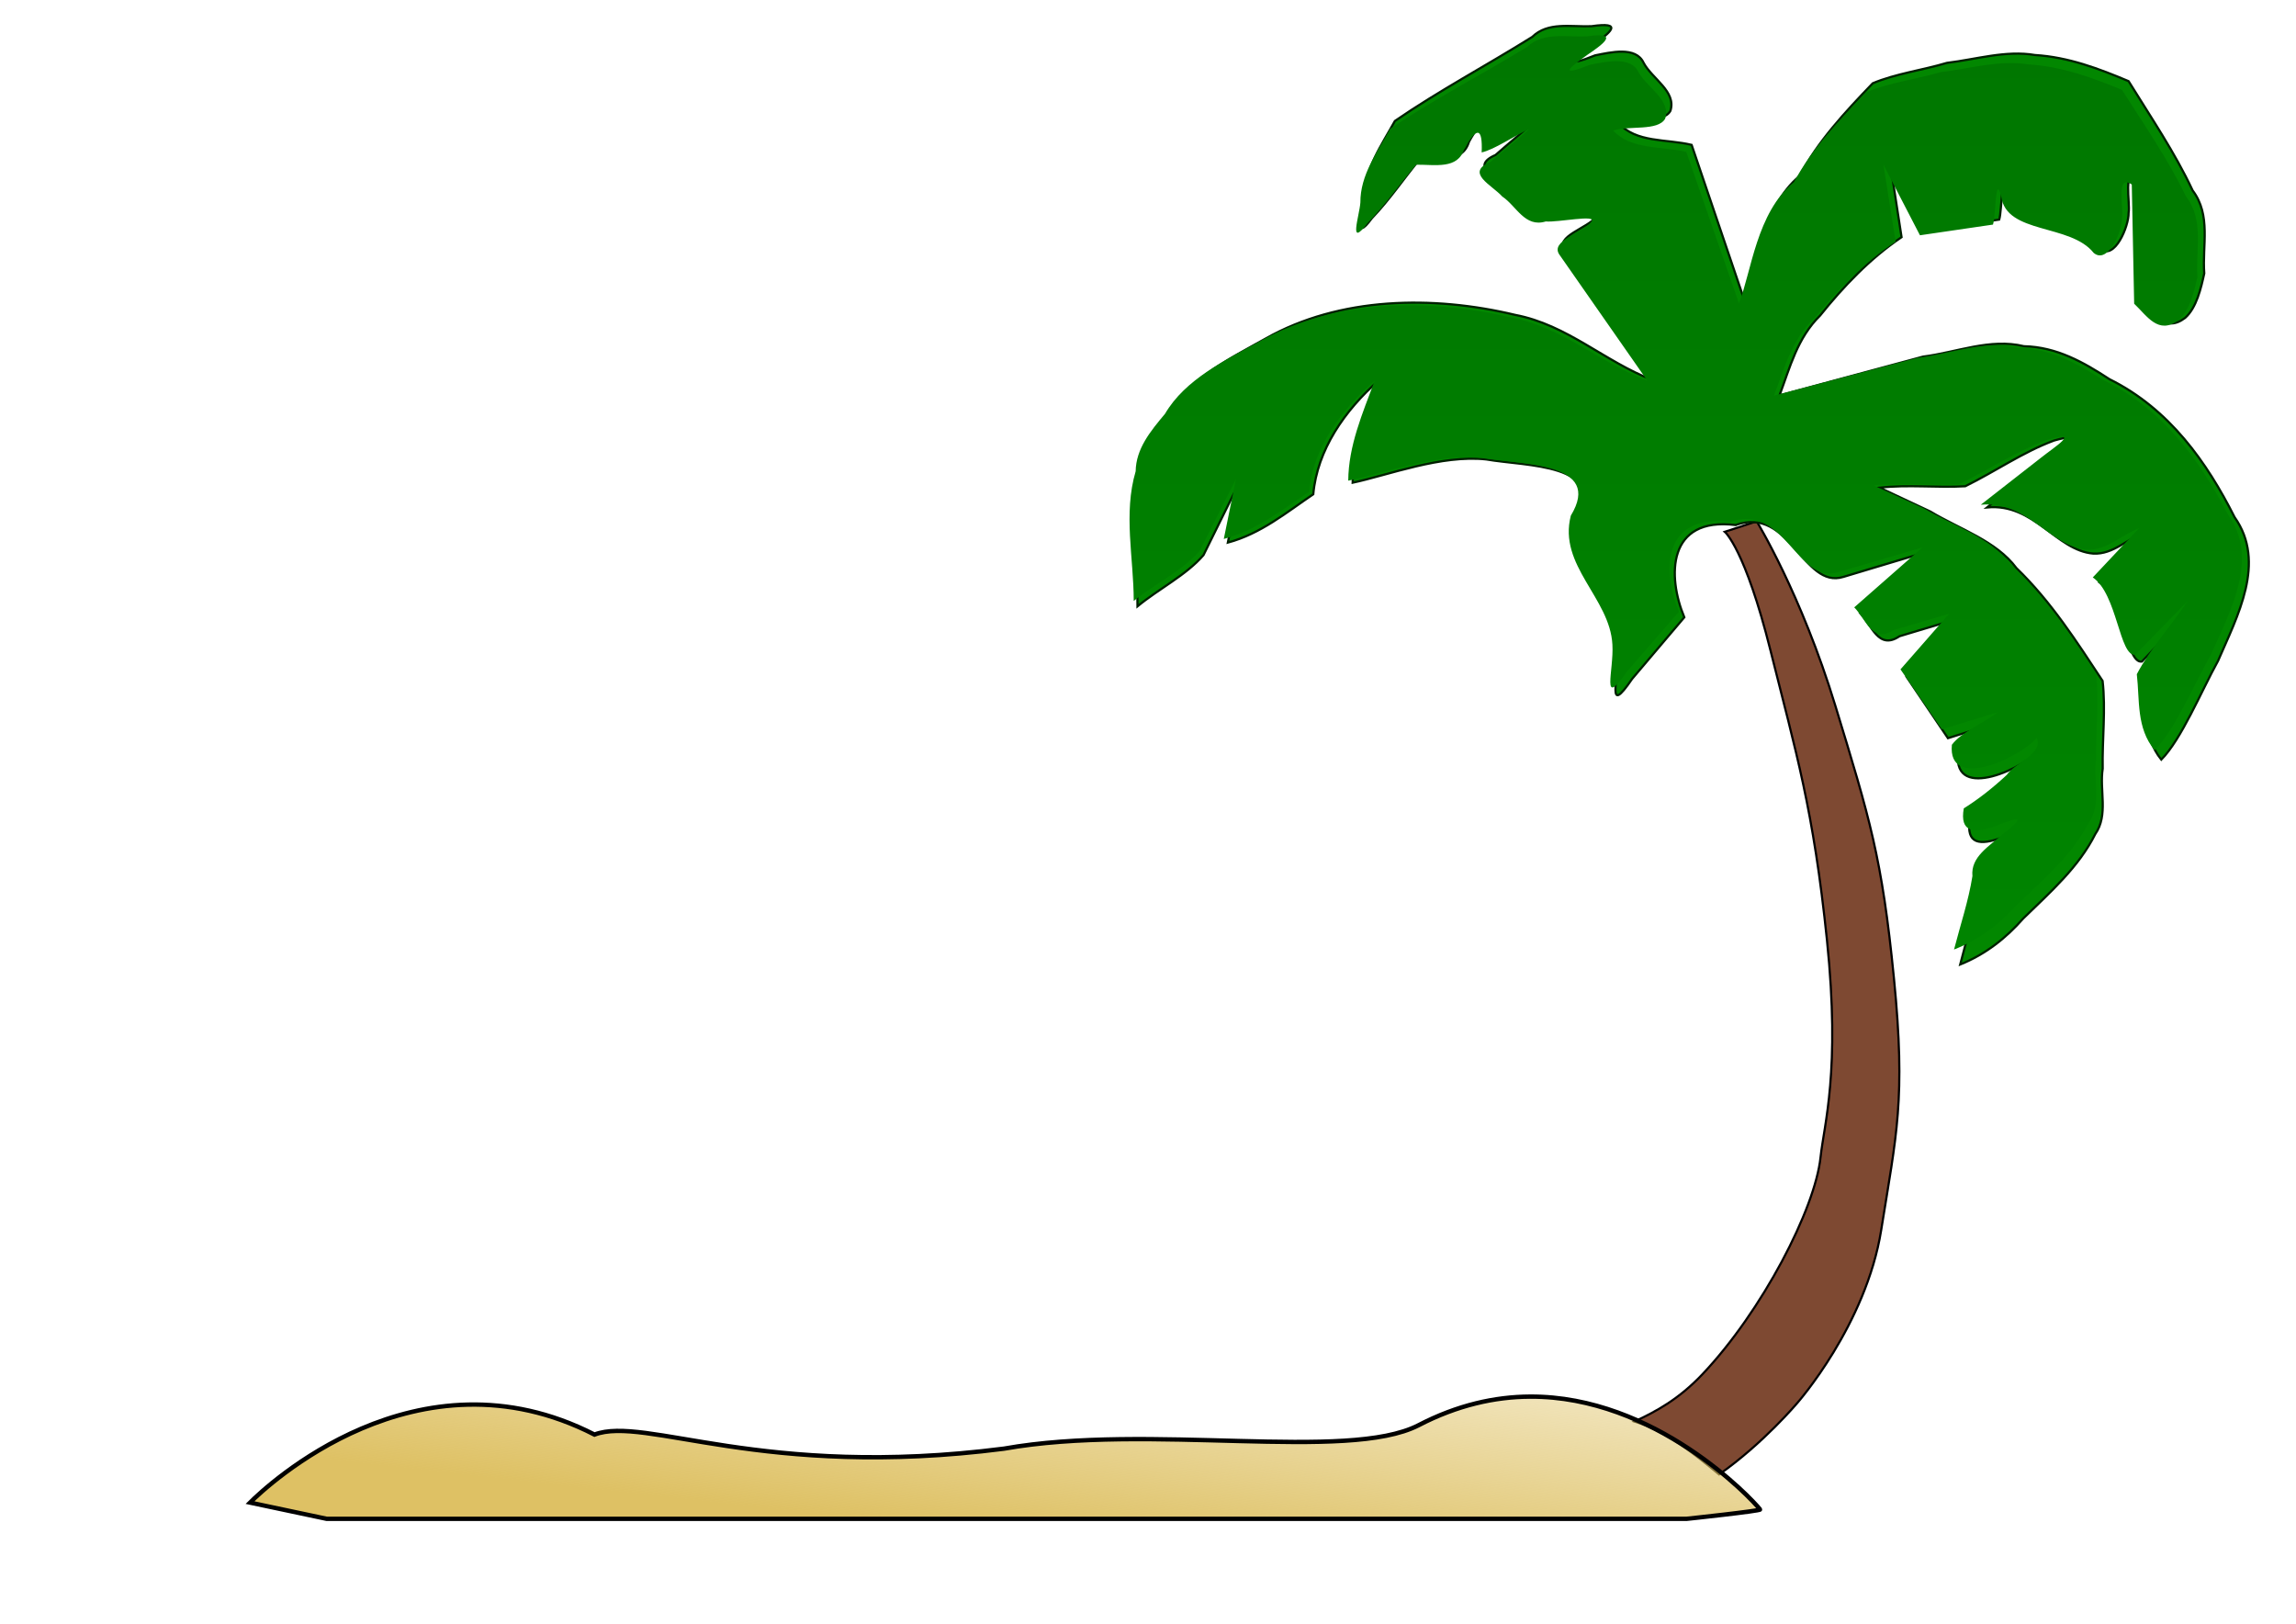 <?xml version="1.0"?><svg width="1488.189" height="1052.362" xmlns="http://www.w3.org/2000/svg" xmlns:xlink="http://www.w3.org/1999/xlink">
 <title>Beach</title>
 <defs>
  <path d="m287.31,522.117c0,0 60.495,19.392 123.098,19.392c62.603,0 127.314,-19.392 127.314,-19.392" id="path16186" stroke-miterlimit="4" stroke-width="3" stroke="black" fill-rule="evenodd" fill-opacity="0.75" fill="none"/>.str3 {stroke:#1F1A17;stroke-width:0.0762}
    .str5 {stroke:#4D4948;stroke-width:0.0762}
    .str6 {stroke:#FFF500;stroke-width:0.0762}
    .str4 {stroke:white;stroke-width:0.0762}
    .str2 {stroke:#1F1A17;stroke-width:0.2794;stroke-linejoin:bevel}
    .str1 {stroke:#1F1A17;stroke-width:0.3528}
    .str0 {stroke:#1F1A17;stroke-width:0.7056}
    .str7 {stroke:#1F1A17;stroke-width:1.397}
    .str11 {stroke:#00923F;stroke-width:5.6444}
    .str8 {stroke:#0093DD;stroke-width:5.6444}
    .str12 {stroke:#1F1A17;stroke-width:5.6444}
    .str9 {stroke:#DA251D;stroke-width:5.6444}
    .str10 {stroke:#FFF500;stroke-width:5.6444}
    .fil4 {fill:none}
    .fil6 {fill:none;fill-rule:nonzero}
    .fil0 {fill:#0093DD}
    .fil11 {fill:#1F1A17}
    .fil2 {fill:#28166F}
    .fil14 {fill:#383431}
    .fil32 {fill:#49606C}
    .fil29 {fill:#4D4948}
    .fil26 {fill:#605D5C}
    .fil12 {fill:#838281}
    .fil15 {fill:#969594}
    .fil28 {fill:#C2C1C1}
    .fil31 {fill:#DEDEDD}
    .fil30 {fill:#F2AE7C}
    .fil1 {fill:white}
    .fil3 {fill:#131516}
    .fil22 {fill:#706A6D}
    .fil21 {fill:#7A7474}
    .fil20 {fill:#877D80}
    .fil25 {fill:#8C5D4F}
    .fil19 {fill:#918887}
    .fil18 {fill:#9E9390}
    .fil13 {fill:#A82926}
    .fil17 {fill:#AB9F99}
    .fil16 {fill:#B5A9A0}
    .fil24 {fill:#C28056}
    .fil23 {fill:white}
    .fil5 {fill:#1F1A17;fill-rule:nonzero}
    .fil7 {fill:url(#id0)}
    .fil8 {fill:url(#id1)}
    .fil27 {fill:url(#id2)}
    .fil10 {fill:url(#id3)}
    .fil9 {fill:url(#id4)}
  <linearGradient id="linearGradient2872">
   <stop id="stop2874" offset="0" stop-color="#dec164"/>
   <stop id="stop2876" offset="1" stop-opacity="0" stop-color="#dec164"/>
  </linearGradient>
  <linearGradient id="linearGradient2186">
   <stop id="stop2187" offset="0" stop-color="#004e00"/>
   <stop id="stop2188" offset="1" stop-color="#009300"/>
  </linearGradient>
  <linearGradient id="linearGradient3433">
   <stop id="stop3434" offset="0" stop-color="#6c2f07"/>
   <stop id="stop3435" offset="1" stop-color="#7e4932"/>
  </linearGradient>
  <linearGradient id="linearGradient2634" x1="0.196" x2="1.237" xlink:href="#linearGradient2872" y1="0.802" y2="-0.286"/>
  <linearGradient id="linearGradient2637" spreadMethod="pad" x1="2.463" x2="2.463" xlink:href="#linearGradient2186" y1="-3.028" y2="2.086"/>
  <linearGradient id="linearGradient2641" x1="4.531" x2="4.204" xlink:href="#linearGradient3433" y1="-2.031" y2="-2.065"/>
  <linearGradient id="linearGradient2644" spreadMethod="pad" x1="-1.463" x2="-1.463" xlink:href="#linearGradient2186" y1="-3.028" y2="2.086"/>
  <linearGradient id="linearGradient2648" x1="-3.5" x2="-3.176" xlink:href="#linearGradient3433" y1="-2.031" y2="-2.065"/></defs>
 <g>
  <title>Layer 1</title>
  <g id="layer7" transform="matrix(0.73, 0, 0, 0.73, 647.522, 199.379)"/>
  <g id="g7789" display="block" transform="matrix(0.73, 0, 0, 0.73, 647.522, 199.379)"/>
  <g id="layer5" transform="matrix(0.73, 0, 0, 0.73, 647.522, 199.379)"/>
  <path d="m1138.629,337.86l-20.689,6.767c0,0 13.111,10.869 29.658,77.058c16.547,66.189 27.801,102.644 36.589,187.732c8.787,85.088 -1.888,118.934 -4.179,140.581c-3.535,33.404 -37.758,99.634 -76.54,140.581c-15.418,16.279 -30.073,24.116 -44.039,30.633c21.513,6.789 39.107,21.335 54.843,34.309c28.634,-20.09 50.653,-46.278 50.653,-46.278c0,0 44.599,-50.505 54.424,-112.203c9.825,-61.698 16.012,-84.427 8.255,-162.956c-7.756,-78.529 -15.679,-103.564 -37.914,-176.49c-22.235,-72.926 -51.061,-119.734 -51.061,-119.734z" id="path1458" stroke-dashoffset="0" stroke-miterlimit="4" marker-end="none" marker-mid="none" marker-start="none" stroke-width="1.046pt" stroke="black" fill-rule="evenodd" fill="url(#linearGradient2641)"/>
  <path d="m1124.948,340.244c35.688,-12.604 43.558,41.774 69.853,33.632c18.38,-5.514 36.761,-11.029 55.141,-16.543c-14.767,13.291 -29.535,26.582 -44.302,39.874c7.54,7.678 11.732,24.395 25.551,15.119c12.052,-3.616 24.103,-7.231 36.155,-10.847c-10.548,12.342 -21.096,24.684 -31.644,37.026c8.966,13.291 17.932,26.582 26.898,39.874c12.13,-3.797 24.26,-7.595 36.391,-11.392c-9.354,7.485 -23.501,13.03 -29.882,21.718c-2.853,30.75 43.511,9.232 55.197,-4.629c4.261,10.905 -13.887,16.223 -19.495,24.667c-8.575,8.206 -17.782,15.767 -27.971,22.327c-2.741,15.968 6.465,17.083 20.945,11.643c16.858,-6.933 18.799,-5.868 4.381,5.436c-8.814,8.301 -20.913,15.08 -19.702,28.024c-2.567,16.554 -7.873,32.607 -11.953,48.885c16.564,-6.668 29.741,-17.148 40.923,-29.873c17.437,-16.98 35.962,-33.246 46.647,-54.655c8.666,-12.385 2.627,-28.397 4.819,-42.379c-0.373,-18.882 2.072,-38.451 -0.068,-56.902c-16.843,-25.498 -33.264,-51.264 -55.841,-73.106c-13.224,-17.752 -36.701,-25.135 -55.825,-36.672c-10.956,-5.145 -21.911,-10.289 -32.867,-15.434c18.398,-2.108 37.571,0.166 55.499,-0.92c19.362,-9.475 37.385,-22.151 57.584,-29.625c22.247,-6.369 4.486,4.802 -4.329,12.051c-13.046,10.437 -26.091,20.874 -39.137,31.311c30.652,-2.922 44.768,27.918 68.883,29.905c12.971,0.709 22.529,-9.864 33.961,-14.241c-10.021,10.918 -20.041,21.836 -30.062,32.753c15.927,10.962 17.284,52.986 27.613,51.464c11.365,-11.933 22.729,-23.866 34.093,-35.8c-10.586,16.36 -24.527,31.956 -33.084,48.778c1.964,17.323 -0.432,35.713 11.557,50.584c13.031,-13.213 25.727,-43.911 36.822,-64.081c12.471,-28.854 31.475,-63.754 10.691,-93.065c-17.911,-35.463 -42.081,-70.066 -81.056,-89.413c-16.784,-10.968 -34.268,-20.904 -55.498,-21.384c-21.942,-5.337 -43.68,4.03 -65.378,6.753c-31.01,8.373 -62.019,16.746 -93.029,25.119c6.791,-18.153 11.546,-37.229 26.332,-51.76c15.076,-18.768 32.136,-36.786 52.778,-50.772c-2.637,-17.089 -5.274,-34.177 -7.911,-51.266c7.911,15.665 15.822,31.329 23.733,46.994c15.822,-2.373 31.644,-4.747 47.466,-7.12c1.838,-5.656 1.492,-34.708 5.348,-18.754c3.3,25.389 44.937,17.982 60.139,37.636c9.275,7.871 18.582,-14.708 18.37,-23.188c1.242,-6.865 -4.189,-29.881 6.364,-22.387c0.516,26.461 1.032,52.922 1.547,79.383c8.427,8.176 15.689,20.907 28.737,11.015c7.382,-6.535 10.327,-19.272 12.4,-28.833c-1.371,-18.142 4.592,-37.741 -7.531,-53.745c-11.56,-24.665 -27.091,-47.5 -41.517,-70.843c-19.402,-8.164 -39.044,-15.595 -60.669,-16.933c-18.944,-3.217 -38.261,2.846 -57.077,5.085c-15.794,4.729 -33.358,7 -48.077,13.222c-17.991,18.721 -35.612,37.577 -47.446,60.13c-24.27,19.971 -27.675,59.972 -35.72,80.615c-11.409,-33.607 -22.818,-67.215 -34.228,-100.822c-16.24,-3.949 -35.992,-1.19 -47.466,-14.241c10.349,-3.395 29.013,0.564 33.719,-7.822c4.022,-12.614 -11.857,-20.693 -17.391,-31.13c-5.005,-10.805 -21.329,-6.822 -31.436,-4.814c-19.078,7.699 -15.573,3.312 -1.727,-6.61c12.092,-8.326 20.301,-15.318 -0.645,-12.283c-13.4,0.529 -28.169,-3.013 -38.396,6.945c-29.401,18.365 -60.871,35.085 -88.994,54.465c-8.697,15.794 -19.628,30.966 -19.502,49.219c-0.594,8.737 -8.072,30.918 4.579,13.787c11.678,-12.181 20.955,-26.078 31.634,-38.973c12.464,-0.138 27.084,3.29 31.29,-10.511c8.143,-14.898 12.034,-14.522 11.332,2.344c8.441,-1.984 20.819,-10.883 30.769,-15.517c-4.702,4.766 -17.21,14.887 -24.902,21.704c-16.995,7.329 0.673,15.368 7.549,23.186c9.132,6.182 14.629,20.878 28.234,16.583c7.912,0.752 33.447,-4.859 29.743,0.087c-5.588,7.611 -27.514,12.758 -20.715,22.238c19.003,27.906 38.006,55.811 57.009,83.717c-31.199,-12.016 -55.237,-35.758 -89.041,-42.196c-53.32,-12.769 -113.892,-11.819 -161.78,15.354c-23.686,13.25 -49.513,25.847 -62.721,48.93c-9.491,11.597 -18.829,23.249 -19.05,38.241c-8.135,28.323 -1.271,57.54 -1.253,86.349c13.777,-11.385 31.433,-20.09 42.752,-33.174c7.9,-15.999 15.801,-31.998 23.701,-47.997c-2.637,13.291 -5.274,26.582 -7.911,39.874c21.465,-5.805 37.837,-19.469 55.377,-31.329c2.589,-28.762 20.282,-54.258 42.72,-74.051c-7.95,21.775 -17.051,43.333 -17.206,66.569c23.022,-4.894 57.48,-18.257 86.619,-15.1c26.243,4.599 79.216,2.677 58.063,38.389c-8.42,33.232 25.409,54.751 27.02,85.854c1.036,17.515 -7.791,43.284 9.452,17.982c11.276,-13.299 22.552,-26.597 33.828,-39.896c-11.078,-26.539 -11.138,-65.289 33.227,-59.81z" id="path1460" stroke-dashoffset="0" stroke-miterlimit="4" marker-end="none" marker-mid="none" marker-start="none" stroke-width="1.417" stroke="#001f00" fill-rule="evenodd" fill="#028700"/>
  <path d="m1121.383,338.174c35.588,-12.266 43.436,40.654 69.656,32.73c18.329,-5.367 36.657,-10.733 54.986,-16.1c-14.726,12.935 -29.451,25.87 -44.177,38.804c7.519,7.472 11.699,23.741 25.479,14.714c12.018,-3.519 24.035,-7.037 36.053,-10.556c-10.518,12.011 -21.036,24.022 -31.555,36.033c8.941,12.935 17.881,25.87 26.822,38.804c12.096,-3.696 24.192,-7.391 36.288,-11.087c-9.328,7.284 -23.435,12.681 -29.798,21.136c-2.845,29.926 43.388,8.984 55.042,-4.505c4.249,10.612 -13.848,15.787 -19.44,24.005c-8.551,7.986 -17.732,15.344 -27.892,21.728c-2.733,15.539 6.447,16.625 20.886,11.331c16.811,-6.747 18.746,-5.71 4.369,5.29c-8.789,8.078 -20.854,14.676 -19.647,27.273c-2.559,16.11 -7.851,31.733 -11.919,47.574c16.518,-6.489 29.658,-16.688 40.808,-29.072c17.387,-16.525 35.86,-32.354 46.516,-53.19c8.641,-12.053 2.619,-27.635 4.805,-41.242c-0.372,-18.376 2.067,-37.42 -0.068,-55.376c-16.795,-24.814 -33.17,-49.889 -55.684,-71.145c-13.187,-17.276 -36.597,-24.461 -55.667,-35.688c-10.925,-5.007 -21.849,-10.013 -32.774,-15.02c18.346,-2.052 37.465,0.161 55.343,-0.896c19.307,-9.221 37.279,-21.557 57.421,-28.83c22.185,-6.198 4.473,4.674 -4.317,11.728c-13.009,10.157 -26.017,20.314 -39.026,30.471c30.565,-2.844 44.642,27.169 68.688,29.103c12.934,0.69 22.465,-9.599 33.865,-13.859c-9.993,10.625 -19.985,21.25 -29.977,31.875c15.883,10.669 17.236,51.565 27.535,50.084c11.333,-11.613 22.665,-23.226 33.997,-34.84c-10.556,15.921 -24.458,31.099 -32.991,47.47c1.958,16.859 -0.431,34.755 11.524,49.228c12.994,-12.859 25.654,-42.733 36.718,-62.362c12.436,-28.081 31.386,-62.044 10.661,-90.57c-17.861,-34.512 -41.963,-68.187 -80.827,-87.016c-16.736,-10.674 -34.172,-20.343 -55.341,-20.811c-21.88,-5.194 -43.556,3.922 -65.193,6.572c-30.922,8.149 -61.844,16.297 -92.766,24.445c6.772,-17.666 11.514,-36.23 26.258,-50.372c15.033,-18.265 32.045,-35.799 52.629,-49.41c-2.63,-16.63 -5.259,-33.261 -7.889,-49.891c7.889,15.245 15.778,30.489 23.666,45.734c15.777,-2.31 31.555,-4.62 47.332,-6.929c1.833,-5.504 1.488,-33.777 5.333,-18.251c3.291,24.708 44.81,17.5 59.969,36.627c9.248,7.66 18.529,-14.314 18.318,-22.566c1.238,-6.681 -4.177,-29.08 6.346,-21.786c0.515,25.751 1.029,51.503 1.543,77.254c8.404,7.957 15.646,20.347 28.656,10.719c7.361,-6.36 10.297,-18.755 12.365,-28.059c-1.367,-17.655 4.579,-36.728 -7.51,-52.304c-11.528,-24.004 -27.014,-46.226 -41.4,-68.943c-19.348,-7.945 -38.934,-15.177 -60.497,-16.479c-18.891,-3.13 -38.153,2.769 -56.916,4.949c-15.749,4.602 -33.264,6.813 -47.941,12.867c-17.94,18.219 -35.511,36.569 -47.311,58.518c-24.202,19.436 -27.597,58.364 -35.619,78.453c-11.377,-32.706 -22.754,-65.412 -34.131,-98.118c-16.194,-3.843 -35.891,-1.159 -47.332,-13.859c10.32,-3.304 28.931,0.549 33.624,-7.612c4.01,-12.275 -11.824,-20.138 -17.342,-30.295c-4.991,-10.516 -21.269,-6.639 -31.347,-4.685c-19.024,7.492 -15.529,3.223 -1.722,-6.433c12.058,-8.103 20.244,-14.907 -0.643,-11.954c-13.362,0.515 -28.089,-2.932 -38.288,6.759c-29.318,17.872 -60.699,34.144 -88.743,53.005c-8.672,15.371 -19.572,30.135 -19.447,47.899c-0.592,8.503 -8.049,30.088 4.567,13.417c11.645,-11.854 20.896,-25.379 31.545,-37.928c12.429,-0.135 27.008,3.202 31.202,-10.229c8.121,-14.498 12,-14.133 11.301,2.281c8.417,-1.931 20.761,-10.591 30.682,-15.1c-4.689,4.638 -17.161,14.488 -24.832,21.122c-16.947,7.133 0.671,14.956 7.527,22.564c9.106,6.017 14.588,20.318 28.154,16.138c7.89,0.732 33.353,-4.728 29.659,0.084c-5.572,7.407 -27.436,12.416 -20.656,21.641c18.949,27.157 37.898,54.314 56.847,81.472c-31.111,-11.694 -55.081,-34.799 -88.79,-41.065c-53.169,-12.426 -113.57,-11.502 -161.324,14.942c-23.62,12.895 -49.373,25.154 -62.544,47.618c-9.464,11.286 -18.776,22.626 -18.996,37.215c-8.112,27.563 -1.268,55.997 -1.25,84.033c13.738,-11.08 31.344,-19.551 42.631,-32.284c7.878,-15.57 15.756,-31.14 23.634,-46.71c-2.629,12.935 -5.259,25.87 -7.889,38.804c21.404,-5.649 37.73,-18.947 55.221,-30.489c2.581,-27.991 20.225,-52.803 42.599,-72.065c-7.928,21.191 -17.002,42.171 -17.157,64.784c22.958,-4.763 57.317,-17.767 86.375,-14.695c26.168,4.475 78.992,2.605 57.899,37.359c-8.397,32.341 25.337,53.283 26.944,83.552c1.033,17.045 -7.769,42.124 9.425,17.5c11.244,-12.942 22.488,-25.884 33.732,-38.826c-11.046,-25.828 -11.106,-63.538 33.133,-58.207z" id="path1462" stroke-dashoffset="0" stroke-miterlimit="4" marker-end="none" marker-mid="none" marker-start="none" stroke-width="1pt" fill-rule="evenodd" fill="url(#linearGradient2637)"/>
  <path d="m991.666,905.087c-22.684,0.123 -47.011,5.427 -72.303,18.592c-46.287,23.744 -174.572,-1.628 -268.607,15.131c-156.624,20.117 -232.718,-21.598 -265.426,-9.122c-115.122,-58.927 -212.952,33.803 -223.273,44.079l49.672,10.517l881.488,0c0,0 48.329,-5.144 47.612,-6.063c-5.701,-7.308 -68.148,-73.573 -149.162,-73.135z" id="path6292" stroke-dashoffset="0" stroke-miterlimit="4" marker-end="none" marker-mid="none" marker-start="none" stroke-width="2.835px" stroke="black" fill-rule="evenodd" fill="url(#linearGradient2634)"/>
 </g>
</svg>